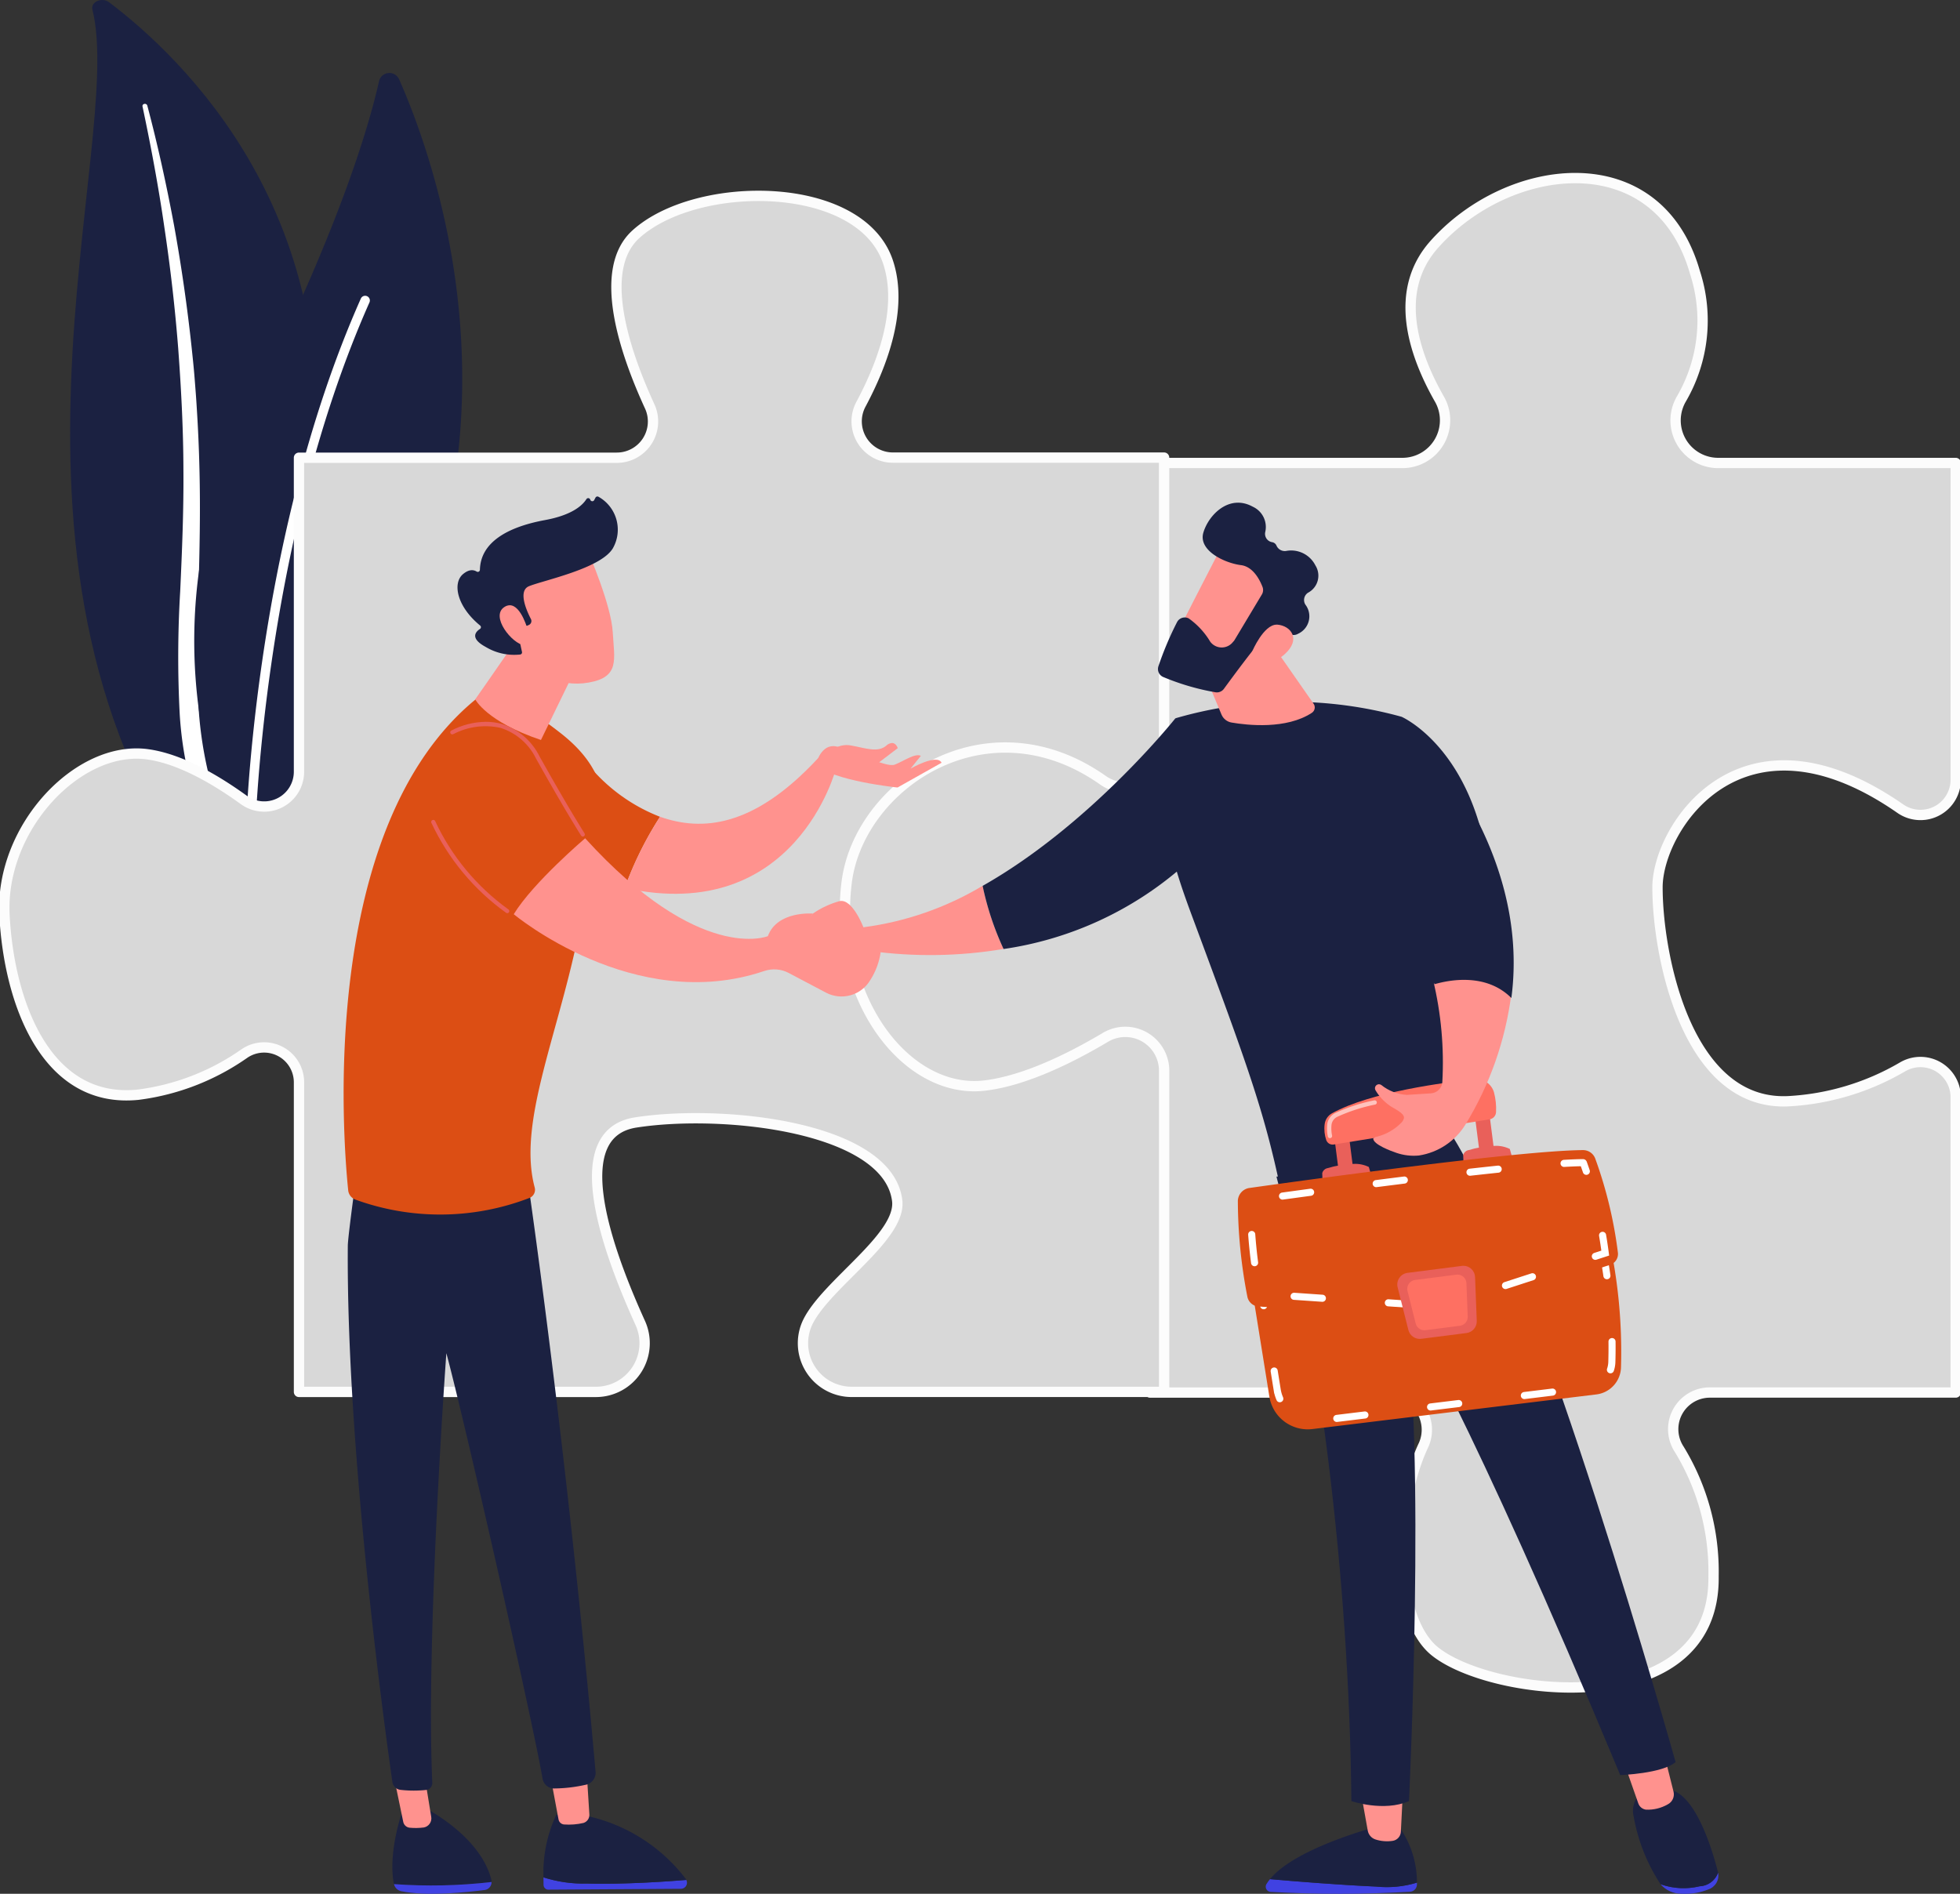 <svg id="Groupe_653" data-name="Groupe 653" xmlns="http://www.w3.org/2000/svg" xmlns:xlink="http://www.w3.org/1999/xlink" width="189.988" height="183.583" viewBox="0 0 189.988 183.583">
  <rect x="0" y="0" width="189.988" height="183.583" fill="#333333" stroke="none"/>
  <defs>
    <clipPath id="clip-path">
      <rect id="Rectangle_286" data-name="Rectangle 286" width="189.988" height="183.583" fill="none"/>
    </clipPath>
    <clipPath id="clip-path-3">
      <rect id="Rectangle_242" data-name="Rectangle 242" width="24.204" height="90.242" fill="none"/>
    </clipPath>
    <clipPath id="clip-path-4">
      <rect id="Rectangle_243" data-name="Rectangle 243" width="12.063" height="53.53" fill="none"/>
    </clipPath>
    <clipPath id="clip-path-5">
      <path id="Tracé_404" data-name="Tracé 404" d="M99.2,107.228s-1.061-2.792-2.3-2.537a8.491,8.491,0,0,0-2.594,1.208l-1.99,2.692s5.588,2.2,7.554.94a43.018,43.018,0,0,0,12.916-.2,28.267,28.267,0,0,1-2.031-6.121A30.059,30.059,0,0,1,99.2,107.228" transform="translate(-92.318 -103.214)" fill="none"/>
    </clipPath>
    <linearGradient id="linear-gradient" x1="-3.752" y1="12.89" x2="-3.712" y2="12.89" gradientUnits="objectBoundingBox">
      <stop offset="0" stop-color="#febbba"/>
      <stop offset="1" stop-color="#ff928e"/>
    </linearGradient>
    <clipPath id="clip-path-7">
      <path id="Tracé_407" data-name="Tracé 407" d="M139.063,75.117l2.7,6.48a1.294,1.294,0,0,0,.976.776c1.554.266,5.315.682,7.784-.942a.627.627,0,0,0,.168-.882L145.706,73.4Z" transform="translate(-139.063 -73.396)" fill="none"/>
    </clipPath>
    <linearGradient id="linear-gradient-2" x1="-8.02" y1="9.621" x2="-7.962" y2="9.621" xlink:href="#linear-gradient"/>
    <clipPath id="clip-path-8">
      <path id="Tracé_408" data-name="Tracé 408" d="M141.45,63.481c-.113.106-4.78,9.271-4.78,9.271l5.289,2.553,5.714-8.03s-3.217-4.147-5.318-4.147a1.273,1.273,0,0,0-.905.352" transform="translate(-136.67 -63.129)" fill="none"/>
    </clipPath>
    <linearGradient id="linear-gradient-3" x1="-7.164" y1="8.861" x2="-7.111" y2="8.861" xlink:href="#linear-gradient"/>
    <clipPath id="clip-path-10">
      <path id="Tracé_410" data-name="Tracé 410" d="M145.9,75.335s1.142,2.106,3.144.3c1.61-1.454.588-2.749-.711-2.857-.026,0-.052,0-.077,0-1.265,0-2.355,2.564-2.355,2.564" transform="translate(-145.895 -72.771)" fill="none"/>
    </clipPath>
    <linearGradient id="linear-gradient-4" x1="-19.532" y1="19.896" x2="-19.397" y2="19.896" xlink:href="#linear-gradient"/>
    <clipPath id="clip-path-11">
      <path id="Tracé_411" data-name="Tracé 411" d="M147.528,219.422a.507.507,0,0,0,.413.76,121.048,121.048,0,0,0,13.5-.014.711.711,0,0,0,.676-.671c0-.067,0-.141.007-.217a9.946,9.946,0,0,1-3.94.385c-3.437-.151-7.8-.5-10.309-.721a4.147,4.147,0,0,0-.344.478" transform="translate(-147.457 -218.944)" fill="none"/>
    </clipPath>
    <linearGradient id="linear-gradient-5" x1="-8.289" y1="0.891" x2="-8.233" y2="0.891" gradientUnits="objectBoundingBox">
      <stop offset="0" stop-color="#4f52ff"/>
      <stop offset="1" stop-color="#4042e2"/>
    </linearGradient>
    <clipPath id="clip-path-13">
      <path id="Tracé_413" data-name="Tracé 413" d="M158.489,208.5l.716,3.991a1.107,1.107,0,0,0,.745.851,3.622,3.622,0,0,0,1.663.137.934.934,0,0,0,.8-.879l.207-4.1Z" transform="translate(-158.489 -208.504)" fill="none"/>
    </clipPath>
    <linearGradient id="linear-gradient-6" x1="-31.928" y1="2" x2="-31.726" y2="2" xlink:href="#linear-gradient"/>
    <clipPath id="clip-path-14">
      <path id="Tracé_414" data-name="Tracé 414" d="M197.249,219.507a6.654,6.654,0,0,1-3.789-.2l.007.008a2.626,2.626,0,0,0,1.98.914c.091,0,.185.006.282.007h.1a5.921,5.921,0,0,0,2.256-.421,1.414,1.414,0,0,0,.954-1.613l0-.017a1.987,1.987,0,0,1-1.789,1.323" transform="translate(-193.46 -218.184)" fill="none"/>
    </clipPath>
    <linearGradient id="linear-gradient-7" x1="-28.03" y1="1" x2="-27.885" y2="1" xlink:href="#linear-gradient-5"/>
    <clipPath id="clip-path-16">
      <path id="Tracé_416" data-name="Tracé 416" d="M189.079,204.828l1.488,4.242a.915.915,0,0,0,.746.61,3.886,3.886,0,0,0,2.1-.508,1.093,1.093,0,0,0,.569-1.24l-1.013-4.033Z" transform="translate(-189.079 -203.899)" fill="none"/>
    </clipPath>
    <linearGradient id="linear-gradient-8" x1="-31.289" y1="2.373" x2="-31.123" y2="2.373" xlink:href="#linear-gradient"/>
    <clipPath id="clip-path-18">
      <path id="Tracé_420" data-name="Tracé 420" d="M154.51,136.025a.686.686,0,0,0-.465.463l.031.9,4.772-.473-.285-1.009a3.006,3.006,0,0,0-1.456-.3,9.969,9.969,0,0,0-2.6.428" transform="translate(-154.045 -135.597)" fill="none"/>
    </clipPath>
    <linearGradient id="linear-gradient-9" x1="-25.437" y1="27.707" x2="-25.271" y2="27.707" gradientUnits="objectBoundingBox">
      <stop offset="0" stop-color="#e1473d"/>
      <stop offset="1" stop-color="#e9605a"/>
    </linearGradient>
    <clipPath id="clip-path-19">
      <path id="Tracé_421" data-name="Tracé 421" d="M155.456,132.472l.355,2.772a.54.54,0,0,0,.474.467,1.242,1.242,0,0,0,.593-.075.542.542,0,0,0,.343-.573l-.354-2.771Z" transform="translate(-155.456 -132.292)" fill="none"/>
    </clipPath>
    <linearGradient id="linear-gradient-10" x1="-52.82" y1="19.749" x2="-52.479" y2="19.749" xlink:href="#linear-gradient-9"/>
    <clipPath id="clip-path-20">
      <path id="Tracé_422" data-name="Tracé 422" d="M170.932,133.924a.689.689,0,0,0-.465.464l.031.9,4.772-.474-.285-1.008a3,3,0,0,0-1.455-.3,10.01,10.01,0,0,0-2.6.428" transform="translate(-170.467 -133.496)" fill="none"/>
    </clipPath>
    <linearGradient id="linear-gradient-11" x1="-28.151" y1="28.388" x2="-27.986" y2="28.388" xlink:href="#linear-gradient-9"/>
    <clipPath id="clip-path-21">
      <path id="Tracé_423" data-name="Tracé 423" d="M171.834,130.02l.392,3.063a.54.54,0,0,0,.475.466,1.228,1.228,0,0,0,.592-.075.543.543,0,0,0,.344-.573l-.392-3.063Z" transform="translate(-171.834 -129.839)" fill="none"/>
    </clipPath>
    <linearGradient id="linear-gradient-12" x1="-56.231" y1="18.816" x2="-55.903" y2="18.816" xlink:href="#linear-gradient-9"/>
    <clipPath id="clip-path-22">
      <path id="Tracé_424" data-name="Tracé 424" d="M168.849,125.742c-2.838.3-10.042,1.219-13.813,3.3a1.4,1.4,0,0,0-.714,1.069,3.391,3.391,0,0,0,.16,1.545.66.66,0,0,0,.724.414l15.107-2.443a.737.737,0,0,0,.622-.69,6.245,6.245,0,0,0-.2-1.929,1.77,1.77,0,0,0-1.887-1.264" transform="translate(-154.296 -125.732)" fill="none"/>
    </clipPath>
    <linearGradient id="linear-gradient-13" x1="-20.459" y1="5.028" x2="-20.331" y2="5.028" gradientUnits="objectBoundingBox">
      <stop offset="0" stop-color="#ff928e"/>
      <stop offset="1" stop-color="#fe7062"/>
    </linearGradient>
    <clipPath id="clip-path-24">
      <rect id="Rectangle_263" data-name="Rectangle 263" width="4.825" height="3.667" fill="none"/>
    </clipPath>
    <clipPath id="clip-path-25">
      <path id="Tracé_428" data-name="Tracé 428" d="M169.041,147.492l-5.256.673a1.137,1.137,0,0,0-.963,1.4l1.043,4.145a1.141,1.141,0,0,0,1.251.85l4.376-.56a1.14,1.14,0,0,0,1-1.172l-.164-4.257a1.138,1.138,0,0,0-1.137-1.092,1.274,1.274,0,0,0-.148.009" transform="translate(-162.788 -147.483)" fill="none"/>
    </clipPath>
    <linearGradient id="linear-gradient-14" x1="-15.597" y1="6.737" x2="-15.501" y2="6.737" xlink:href="#linear-gradient-9"/>
    <clipPath id="clip-path-26">
      <path id="Tracé_429" data-name="Tracé 429" d="M168.707,148.514l-4,.512a.867.867,0,0,0-.733,1.069l.795,3.155a.867.867,0,0,0,.953.646l3.33-.426a.868.868,0,0,0,.759-.892l-.125-3.241a.866.866,0,0,0-.866-.831.844.844,0,0,0-.111.007" transform="translate(-163.947 -148.507)" fill="none"/>
    </clipPath>
    <linearGradient id="linear-gradient-15" x1="-20.533" y1="9.801" x2="-20.407" y2="9.801" xlink:href="#linear-gradient-13"/>
    <clipPath id="clip-path-27">
      <path id="Tracé_430" data-name="Tracé 430" d="M165.784,114.068a34.145,34.145,0,0,1,.9,9.955,1.183,1.183,0,0,1-1.094,1.06c-.652.046-1.54.106-2.333.151a4.36,4.36,0,0,1-2.488-.961.389.389,0,0,0-.573.492,4.761,4.761,0,0,0,1.418,1.529c.33.25,1.427.7,1.35,1.189a.88.88,0,0,1-.22.412,4.976,4.976,0,0,1-2.44,1.4.663.663,0,0,0-.315.16c-.023.589,1.786,1.242,2.254,1.4a5.182,5.182,0,0,0,2.176.254,6.441,6.441,0,0,0,4.484-2.964,31.951,31.951,0,0,0,4.472-12.683,6.573,6.573,0,0,0-4.772-1.791,10.455,10.455,0,0,0-2.821.4" transform="translate(-159.992 -113.669)" fill="none"/>
    </clipPath>
    <linearGradient id="linear-gradient-16" x1="-5.934" y1="4.517" x2="-5.896" y2="4.517" xlink:href="#linear-gradient"/>
    <clipPath id="clip-path-29">
      <path id="Tracé_434" data-name="Tracé 434" d="M45.9,219.483a.922.922,0,0,0,.676.683c2.5.526,6.474.1,8.142-.116a.774.774,0,0,0,.643-.773,50.545,50.545,0,0,1-9.462.206" transform="translate(-45.901 -219.277)" fill="none"/>
    </clipPath>
    <linearGradient id="linear-gradient-17" x1="-4.662" y1="0.563" x2="-4.562" y2="0.563" xlink:href="#linear-gradient-5"/>
    <clipPath id="clip-path-30">
      <path id="Tracé_435" data-name="Tracé 435" d="M45.892,207.025l.9,4.345a.712.712,0,0,0,.607.584,6.062,6.062,0,0,0,1.4-.022.893.893,0,0,0,.706-1.049l-.627-3.857Z" transform="translate(-45.892 -207.025)" fill="none"/>
    </clipPath>
    <linearGradient id="linear-gradient-18" x1="-6.954" y1="2.587" x2="-6.799" y2="2.587" xlink:href="#linear-gradient"/>
    <clipPath id="clip-path-31">
      <path id="Tracé_436" data-name="Tracé 436" d="M63.324,219.456a.465.465,0,0,0,.443.472l12.921-.083a.59.59,0,0,0,.474-.859c-1.694.14-6.009.453-9.646.351a12.694,12.694,0,0,1-4.2-.6c0,.235,0,.473.007.72" transform="translate(-63.316 -218.736)" fill="none"/>
    </clipPath>
    <linearGradient id="linear-gradient-19" x1="-4.572" y1="0.604" x2="-4.501" y2="0.604" xlink:href="#linear-gradient-5"/>
    <clipPath id="clip-path-33">
      <path id="Tracé_438" data-name="Tracé 438" d="M64.058,206.383c.044.2.617,3.294.839,4.493a.6.6,0,0,0,.539.508,6.32,6.32,0,0,0,1.887-.148.815.815,0,0,0,.564-.855l-.308-4.89Z" transform="translate(-64.058 -205.491)" fill="none"/>
    </clipPath>
    <linearGradient id="linear-gradient-20" x1="-8.536" y1="2.824" x2="-8.4" y2="2.824" xlink:href="#linear-gradient"/>
    <clipPath id="clip-path-35">
      <path id="Tracé_441" data-name="Tracé 441" d="M55.362,79.631s1.1,2.175,6.375,3.94l4.55-9.356-4.769-3.753c0,.431-6.156,9.169-6.156,9.169" transform="translate(-55.362 -70.462)" fill="none"/>
    </clipPath>
    <linearGradient id="linear-gradient-21" x1="-2.702" y1="7.527" x2="-2.65" y2="7.527" xlink:href="#linear-gradient"/>
    <clipPath id="clip-path-36">
      <path id="Tracé_442" data-name="Tracé 442" d="M58.1,67.667c-.489,1.658,1.693,5.709,1.693,5.709a6.485,6.485,0,0,0,7.014,3.618c3.051-.532,2.483-2.244,2.336-4.883s-2.336-7.667-2.336-7.667-8.218,1.564-8.707,3.223" transform="translate(-58.031 -64.444)" fill="none"/>
    </clipPath>
    <linearGradient id="linear-gradient-22" x1="-2.588" y1="7.474" x2="-2.54" y2="7.474" xlink:href="#linear-gradient"/>
    <clipPath id="clip-path-38">
      <path id="Tracé_444" data-name="Tracé 444" d="M58.688,70.678c-1.44.9.748,3.6,1.905,3.719l.37-1.408s-.642-2.47-1.772-2.47a.945.945,0,0,0-.5.159" transform="translate(-58.213 -70.519)" fill="none"/>
    </clipPath>
    <linearGradient id="linear-gradient-23" x1="-8.889" y1="23.723" x2="-8.731" y2="23.723" xlink:href="#linear-gradient"/>
    <clipPath id="clip-path-40">
      <path id="Tracé_446" data-name="Tracé 446" d="M76.2,94.023a34.445,34.445,0,0,0-3.419,6.9c16.578,3.655,20.482-11.584,20.482-11.584l-1.756-.978c-6.208,6.7-11.233,7.1-15.307,5.657" transform="translate(-72.785 -88.366)" fill="none"/>
    </clipPath>
    <linearGradient id="linear-gradient-24" x1="-2.27" y1="4.813" x2="-2.237" y2="4.813" xlink:href="#linear-gradient"/>
    <clipPath id="clip-path-41">
      <path id="Tracé_447" data-name="Tracé 447" d="M102.17,86.826c-.825.7-2,.24-3.326,0a2.275,2.275,0,0,0-2.038.526l4.009,1.591,2.47-1.877s-.155-.5-.557-.5a.889.889,0,0,0-.557.26" transform="translate(-96.805 -86.566)" fill="none"/>
    </clipPath>
    <linearGradient id="linear-gradient-25" x1="-13.017" y1="17.956" x2="-12.883" y2="17.956" xlink:href="#linear-gradient"/>
    <clipPath id="clip-path-42">
      <path id="Tracé_448" data-name="Tracé 448" d="M95.03,88.726c1.686,1.592,7.934,2.218,7.934,2.218l4.27-2.4c-.442-.91-3.008.57-3.008.57l1-1.241c-.567-.284-1.672.52-2.536.855S98.473,87.239,97,86.958a1.435,1.435,0,0,0-.273-.027c-1.265,0-1.694,1.795-1.694,1.795" transform="translate(-95.03 -86.931)" fill="none"/>
    </clipPath>
    <linearGradient id="linear-gradient-26" x1="-6.199" y1="12.603" x2="-6.133" y2="12.603" xlink:href="#linear-gradient"/>
    <clipPath id="clip-path-43">
      <path id="Tracé_449" data-name="Tracé 449" d="M59.854,105.03s11.671,9.774,24.273,5.51a3,3,0,0,1,2.366.179l3.623,1.913a3.234,3.234,0,0,0,4.287-1.2,6.8,6.8,0,0,0,1.018-2.725l-7.09-2.87.523-.869s-3.461-.293-4.367,2.188c0,0-6.594,2.741-17.712-9.487,0,0-5.045,4.29-6.922,7.362" transform="translate(-59.854 -97.668)" fill="none"/>
    </clipPath>
    <linearGradient id="linear-gradient-27" x1="-2.414" y1="2.964" x2="-2.378" y2="2.964" xlink:href="#linear-gradient"/>
    <clipPath id="clip-path-44">
      <path id="Tracé_450" data-name="Tracé 450" d="M50.354,95.541a.2.2,0,0,0-.106.261,22.471,22.471,0,0,0,7.249,8.733.2.2,0,0,0,.111.035.2.2,0,0,0,.112-.365,22.021,22.021,0,0,1-7.1-8.559.2.2,0,0,0-.183-.121.19.19,0,0,0-.079.017" transform="translate(-50.232 -95.524)" fill="none"/>
    </clipPath>
    <linearGradient id="linear-gradient-28" x1="-3.381" y1="9.286" x2="-3.31" y2="9.286" xlink:href="#linear-gradient-9"/>
    <clipPath id="clip-path-45">
      <path id="Tracé_451" data-name="Tracé 451" d="M52.552,84.947a.2.2,0,1,0,.2.347,6.71,6.71,0,0,1,4.575-.607,5.76,5.76,0,0,1,3.435,2.963c2.86,5.12,4.361,7.457,4.376,7.481a.2.2,0,0,0,.168.092.2.2,0,0,0,.108-.032.2.2,0,0,0,.06-.276c-.015-.023-1.511-2.351-4.363-7.459A6.144,6.144,0,0,0,57.427,84.3a5.7,5.7,0,0,0-1.532-.2,7.381,7.381,0,0,0-3.344.851" transform="translate(-52.45 -84.096)" fill="none"/>
    </clipPath>
    <linearGradient id="linear-gradient-29" x1="-2.535" y1="6.825" x2="-2.485" y2="6.825" xlink:href="#linear-gradient-9"/>
  </defs>
  <g id="Groupe_652" data-name="Groupe 652" clip-path="url(#clip-path)">
    <g id="Groupe_568" data-name="Groupe 568">
      <g id="Groupe_567" data-name="Groupe 567" clip-path="url(#clip-path)">
        <path id="Tracé_396" data-name="Tracé 396" d="M10.327.925C10.141.188,11.257-.3,11.94.213,18.877,5.442,35.545,21.1,31.391,48.467c-5.213,34.335,3.7,46.862,14.789,54.5,0,0-15.232-3.593-24.815-16.306C-2.163,55.453,13.64,14.034,10.327.925" transform="translate(-1.372 0)" fill="#1b2141"/>
        <g id="Groupe_563" data-name="Groupe 563" transform="translate(13.808 10.072)" style="mix-blend-mode: soft-light;isolation: isolate">
          <g id="Groupe_562" data-name="Groupe 562">
            <g id="Groupe_561" data-name="Groupe 561" clip-path="url(#clip-path-3)">
              <path id="Tracé_397" data-name="Tracé 397" d="M16.6,12.346c.819,3.878,1.548,7.769,2.112,11.676q.881,5.857,1.346,11.746c.29,3.925.5,7.854.508,11.785.032,3.93-.131,7.858-.312,11.8a106.842,106.842,0,0,0-.047,11.909A35.3,35.3,0,0,0,23,83.05c.416.94.854,1.878,1.352,2.784.478.914,1,1.81,1.548,2.7a42.523,42.523,0,0,0,3.712,5.105,46.828,46.828,0,0,0,9.773,8.553.978.978,0,0,0,1.237-.141.693.693,0,0,0-.142-1.054l0,0c-.874-.614-1.739-1.236-2.568-1.889-.421-.321-.825-.657-1.236-.987s-.807-.672-1.191-1.025A42.468,42.468,0,0,1,24.815,82.463a34.345,34.345,0,0,1-1.85-5.555,37.9,37.9,0,0,1-.893-5.753A105.615,105.615,0,0,1,22.021,59.4c.116-3.943.2-7.907.1-11.866q-.069-2.97-.26-5.936c-.057-.988-.137-1.975-.215-2.963s-.184-1.973-.288-2.959q-.636-5.911-1.695-11.775c-.728-3.9-1.577-7.789-2.6-11.641a.24.24,0,0,0-.284-.154.208.208,0,0,0-.18.236" transform="translate(-16.595 -12.105)" fill="#fff"/>
            </g>
          </g>
        </g>
        <path id="Tracé_398" data-name="Tracé 398" d="M29.584,84.246a1.647,1.647,0,0,1-2.7-.459,50.227,50.227,0,0,1,1.263-43.116c8.4-16.833,11.362-26.759,12.392-31.359a1.033,1.033,0,0,1,1.954-.19c4.438,10.06,16.158,44.28-12.913,75.123" transform="translate(-3.802 -1.429)" fill="#1b2141"/>
        <g id="Groupe_566" data-name="Groupe 566" transform="translate(23.787 28.674)" style="mix-blend-mode: soft-light;isolation: isolate">
          <g id="Groupe_565" data-name="Groupe 565">
            <g id="Groupe_564" data-name="Groupe 564" clip-path="url(#clip-path-4)">
              <path id="Tracé_399" data-name="Tracé 399" d="M29.127,87.985a.441.441,0,0,1-.088.007.456.456,0,0,1-.449-.463c0-.285.561-28.862,11.189-52.795a.456.456,0,1,1,.835.37C30.063,58.863,29.508,87.259,29.5,87.543a.457.457,0,0,1-.375.443" transform="translate(-28.589 -34.463)" fill="#fff"/>
            </g>
          </g>
        </g>
        <path id="Tracé_400" data-name="Tracé 400" d="M155.374,42.163c-2.544-4.469-4.5-10.479-.5-14.978,7.222-8.125,21.666-9.93,25.277,2.708a15.093,15.093,0,0,1-1.312,12.261,4.127,4.127,0,0,0,3.569,6.213h23.02V79.081a3.419,3.419,0,0,1-5.394,2.78c-15.444-10.719-23.5,1.924-23.514,7.615-.019,6.32,2.727,21.215,12.657,20.764a24.479,24.479,0,0,0,11.094-3.328,3.419,3.419,0,0,1,5.156,2.936v28.629H181.6a3.553,3.553,0,0,0-2.977,5.5,22.74,22.74,0,0,1,3.329,12.308c.206,14.323-21.666,11.736-27.083,7.222-3.869-3.224-4.029-13.562-1.016-19.956a3.609,3.609,0,0,0-3.329-5.071h-23.19V107.149a2.936,2.936,0,0,0-4.444-2.522c-3.991,2.372-10.156,5.345-16.32,5.613-10.382.452-11.736-11.285-12.187-20.312-.4-7.973,14.8-20.88,26.8-13.012,1.966,1.29,6,3.176,6,.825V48.367H151.8a4.136,4.136,0,0,0,3.577-6.2" transform="translate(-15.854 -3.486)" fill="#d8d8d8"/>
        <path id="Tracé_401" data-name="Tracé 401" d="M155.374,42.163c-2.544-4.469-4.5-10.479-.5-14.978,7.222-8.125,21.666-9.93,25.277,2.708a15.093,15.093,0,0,1-1.312,12.261,4.127,4.127,0,0,0,3.569,6.213h23.02V79.081a3.419,3.419,0,0,1-5.394,2.78c-15.444-10.719-23.5,1.924-23.514,7.615-.019,6.32,2.727,21.215,12.657,20.764a24.479,24.479,0,0,0,11.094-3.328,3.419,3.419,0,0,1,5.156,2.936v28.629H181.6a3.553,3.553,0,0,0-2.977,5.5,22.74,22.74,0,0,1,3.329,12.308c.206,14.323-21.666,11.736-27.083,7.222-3.869-3.224-4.029-13.562-1.016-19.956a3.609,3.609,0,0,0-3.329-5.071h-23.19V107.149a2.936,2.936,0,0,0-4.444-2.522c-3.991,2.372-10.156,5.345-16.32,5.613-10.382.452-11.736-11.285-12.187-20.312-.4-7.973,14.8-20.88,26.8-13.012,1.966,1.29,6,3.176,6,.825V48.367H151.8A4.136,4.136,0,0,0,155.374,42.163Z" transform="translate(-15.854 -3.486)" fill="none" stroke="#fcfcfc" stroke-linejoin="round" stroke-width="1"/>
        <path id="Tracé_402" data-name="Tracé 402" d="M23.766,105.969a22.975,22.975,0,0,1-10.311,3.988C4.534,110.85.965,101.036.519,92.561s7.136-16.5,13.827-15.611c3.151.42,6.6,2.424,9.366,4.425a3.372,3.372,0,0,0,5.353-2.731V48.205H59.86a3.512,3.512,0,0,0,3.2-4.982c-2.417-5.251-5.13-13.231-1.345-16.675C67.593,21.2,83.483,21.2,86.159,29.224c1.5,4.5-.537,9.9-2.619,13.794a3.513,3.513,0,0,0,3.1,5.175h26.283v28.19a3.753,3.753,0,0,1-5.854,3.136C95.7,71.45,83.282,79.961,82.145,89.44c-1.338,11.151,5.8,20.517,13.381,19.626,3.851-.453,8.275-2.631,11.7-4.666a3.763,3.763,0,0,1,5.7,3.226v31.136H82.649a4.718,4.718,0,0,1-4.279-6.734c1.789-3.72,9.121-8.287,8.681-11.811-.892-7.136-16.783-8.9-25.341-7.573-6.532,1.014-3.285,11.233.428,19.421a4.726,4.726,0,0,1-4.29,6.7H29.066v-30.02a3.381,3.381,0,0,0-5.3-2.772" transform="translate(-0.084 -3.833)" fill="#d8d8d8"/>
        <path id="Tracé_403" data-name="Tracé 403" d="M23.766,105.969a22.975,22.975,0,0,1-10.311,3.988C4.534,110.85.965,101.036.519,92.561s7.136-16.5,13.827-15.611c3.151.42,6.6,2.424,9.366,4.425a3.372,3.372,0,0,0,5.353-2.731V48.205H59.86a3.512,3.512,0,0,0,3.2-4.982c-2.417-5.251-5.13-13.231-1.345-16.675C67.593,21.2,83.483,21.2,86.159,29.224c1.5,4.5-.537,9.9-2.619,13.794a3.513,3.513,0,0,0,3.1,5.175h26.283v28.19a3.753,3.753,0,0,1-5.854,3.136C95.7,71.45,83.282,79.961,82.145,89.44c-1.338,11.151,5.8,20.517,13.381,19.626,3.851-.453,8.275-2.631,11.7-4.666a3.763,3.763,0,0,1,5.7,3.226v31.136H82.649a4.718,4.718,0,0,1-4.279-6.734c1.789-3.72,9.121-8.287,8.681-11.811-.892-7.136-16.783-8.9-25.341-7.573-6.532,1.014-3.285,11.233.428,19.421a4.726,4.726,0,0,1-4.29,6.7H29.066v-30.02A3.381,3.381,0,0,0,23.766,105.969Z" transform="translate(-0.084 -3.833)" fill="none" stroke="#fcfcfc" stroke-linejoin="round" stroke-width="1"/>
      </g>
    </g>
    <g id="Groupe_570" data-name="Groupe 570" transform="translate(76.81 85.875)">
      <g id="Groupe_569" data-name="Groupe 569" clip-path="url(#clip-path-5)">
        <rect id="Rectangle_245" data-name="Rectangle 245" width="20.47" height="7.579" transform="translate(0 0)" fill="url(#linear-gradient)"/>
      </g>
    </g>
    <g id="Groupe_572" data-name="Groupe 572">
      <g id="Groupe_571" data-name="Groupe 571" clip-path="url(#clip-path)">
        <path id="Tracé_405" data-name="Tracé 405" d="M133.163,83.692S124.99,93.986,114.48,99.935a28.222,28.222,0,0,0,2.031,6.121,33.741,33.741,0,0,0,17.111-7.774Z" transform="translate(-19.231 -14.059)" fill="#1b2141"/>
        <path id="Tracé_406" data-name="Tracé 406" d="M146.922,128.991c-1.6-7.592-3.2-11.987-8.549-26.377-1.684-4.528-3.213-9.11-2.474-13.885l.83-5.362a40.155,40.155,0,0,1,21.928-.148s15.728,6.832,5.045,40.578c-4.816,5.387-10.451,6.923-16.781,5.194" transform="translate(-22.797 -13.734)" fill="#1b2141"/>
      </g>
    </g>
    <g id="Groupe_574" data-name="Groupe 574" transform="translate(115.702 61.066)">
      <g id="Groupe_573" data-name="Groupe 573" clip-path="url(#clip-path-7)">
        <rect id="Rectangle_247" data-name="Rectangle 247" width="14.274" height="12.904" transform="matrix(0.949, -0.316, 0.316, 0.949, -2.898, 0.966)" fill="url(#linear-gradient-2)"/>
      </g>
    </g>
    <g id="Groupe_576" data-name="Groupe 576" transform="translate(113.711 52.524)">
      <g id="Groupe_575" data-name="Groupe 575" clip-path="url(#clip-path-8)">
        <rect id="Rectangle_248" data-name="Rectangle 248" width="15.554" height="14.946" transform="translate(-4.452 10.241) rotate(-66.501)" fill="url(#linear-gradient-3)"/>
      </g>
    </g>
    <g id="Groupe_578" data-name="Groupe 578">
      <g id="Groupe_577" data-name="Groupe 577" clip-path="url(#clip-path)">
        <path id="Tracé_409" data-name="Tracé 409" d="M144.973,67.475l-2.638,4.4a.8.8,0,0,1-.145.181,1.384,1.384,0,0,1-2.219-.015,7.442,7.442,0,0,0-2.084-2.254.844.844,0,0,0-1.138.375,31.56,31.56,0,0,0-1.805,4.282.84.84,0,0,0,.489,1.03,23.388,23.388,0,0,0,5.066,1.478.845.845,0,0,0,.8-.339c.808-1.107,3.086-4.2,3.863-4.975.722-.72,2.055-.448,2.656-.276a.847.847,0,0,0,.674-.088,1.859,1.859,0,0,0,.7-2.829.844.844,0,0,1,.26-1.147,1.866,1.866,0,0,0,.716-2.648,2.632,2.632,0,0,0-2.85-1.4.876.876,0,0,1-.919-.511.556.556,0,0,0-.435-.343.819.819,0,0,1-.663-.962,2.16,2.16,0,0,0-1.206-2.476c-2.282-1.255-4.282.79-4.789,2.516s2.043,2.945,3.648,3.149c1.179.149,1.825,1.436,2.085,2.108a.844.844,0,0,1-.063.741" transform="translate(-22.662 -9.839)" fill="#1b2141"/>
      </g>
    </g>
    <g id="Groupe_580" data-name="Groupe 580" transform="translate(121.387 60.546)">
      <g id="Groupe_579" data-name="Groupe 579" clip-path="url(#clip-path-10)">
        <rect id="Rectangle_250" data-name="Rectangle 250" width="6.178" height="6.222" transform="translate(-1.708 3.928) rotate(-66.501)" fill="url(#linear-gradient-4)"/>
      </g>
    </g>
    <g id="Groupe_582" data-name="Groupe 582" transform="translate(122.686 182.164)">
      <g id="Groupe_581" data-name="Groupe 581" clip-path="url(#clip-path-11)">
        <rect id="Rectangle_251" data-name="Rectangle 251" width="14.787" height="1.587" transform="translate(-0.123)" fill="url(#linear-gradient-5)"/>
      </g>
    </g>
    <g id="Groupe_584" data-name="Groupe 584">
      <g id="Groupe_583" data-name="Groupe 583" clip-path="url(#clip-path)">
        <path id="Tracé_412" data-name="Tracé 412" d="M158.263,218.641c-3.437-.151-7.8-.5-10.309-.721,2.47-3.029,10.309-5.072,10.309-5.072h2.214a9.286,9.286,0,0,1,1.726,5.408,9.941,9.941,0,0,1-3.94.385" transform="translate(-24.854 -35.756)" fill="#1b2141"/>
      </g>
    </g>
    <g id="Groupe_586" data-name="Groupe 586" transform="translate(131.865 173.478)">
      <g id="Groupe_585" data-name="Groupe 585" clip-path="url(#clip-path-13)">
        <rect id="Rectangle_253" data-name="Rectangle 253" width="4.13" height="5.052" fill="url(#linear-gradient-6)"/>
      </g>
    </g>
    <g id="Groupe_588" data-name="Groupe 588" transform="translate(160.961 181.532)">
      <g id="Groupe_587" data-name="Groupe 587" clip-path="url(#clip-path-14)">
        <rect id="Rectangle_254" data-name="Rectangle 254" width="5.743" height="2.051" fill="url(#linear-gradient-7)"/>
      </g>
    </g>
    <g id="Groupe_590" data-name="Groupe 590">
      <g id="Groupe_589" data-name="Groupe 589" clip-path="url(#clip-path)">
        <path id="Tracé_415" data-name="Tracé 415" d="M191.575,208.472H193.4c2.781-.057,4.528,5.809,5.1,8.081a1.99,1.99,0,0,1-1.789,1.323,6.652,6.652,0,0,1-3.789-.2,17.442,17.442,0,0,1-2.606-6.563,2.3,2.3,0,0,1,1.259-2.64" transform="translate(-31.96 -35.021)" fill="#1b2141"/>
      </g>
    </g>
    <g id="Groupe_592" data-name="Groupe 592" transform="translate(157.316 169.647)">
      <g id="Groupe_591" data-name="Groupe 591" clip-path="url(#clip-path-16)">
        <rect id="Rectangle_256" data-name="Rectangle 256" width="5.028" height="5.869" fill="url(#linear-gradient-8)"/>
      </g>
    </g>
    <g id="Groupe_594" data-name="Groupe 594">
      <g id="Groupe_593" data-name="Groupe 593" clip-path="url(#clip-path)">
        <path id="Tracé_417" data-name="Tracé 417" d="M187.4,193.079c-1.261,1.119-5.364,1.266-5.364,1.266-14.778-35.47-20.94-45.234-20.94-45.234,2.134,13.388.46,47.753.46,47.753-2.439,1.076-5.583,0-5.583,0-.2-21.918-3.284-45.469-7.263-60.539,9.988-.225,15.416-2.4,17.151-3.773,8.326,13.423,21.539,60.527,21.539,60.527" transform="translate(-24.981 -22.267)" fill="#1b2141"/>
        <path id="Tracé_418" data-name="Tracé 418" d="M145.681,148.105l1.838,11.432a3.765,3.765,0,0,0,4.18,3.13l27.509-3.355a2.716,2.716,0,0,0,2.393-2.637,50.81,50.81,0,0,0-1.3-13Z" transform="translate(-24.473 -24.136)" fill="#dc4e14"/>
        <path id="Tracé_419" data-name="Tracé 419" d="M146.7,148.019l1.748,10.879a3.584,3.584,0,0,0,3.979,2.979l26.18-3.194a2.586,2.586,0,0,0,2.277-2.509,48.421,48.421,0,0,0-1.234-12.372Z" transform="translate(-24.643 -24.157)" fill="none" stroke="#fff" stroke-linecap="round" stroke-miterlimit="10" stroke-width="0.687" stroke-dasharray="2.748 6.411"/>
      </g>
    </g>
    <g id="Groupe_596" data-name="Groupe 596" transform="translate(128.167 112.818)">
      <g id="Groupe_595" data-name="Groupe 595" clip-path="url(#clip-path-18)">
        <rect id="Rectangle_258" data-name="Rectangle 258" width="5.034" height="2.567" transform="matrix(0.986, -0.168, 0.168, 0.986, -0.296, 0.05)" fill="url(#linear-gradient-9)"/>
      </g>
    </g>
    <g id="Groupe_598" data-name="Groupe 598" transform="translate(129.341 110.069)">
      <g id="Groupe_597" data-name="Groupe 597" clip-path="url(#clip-path-19)">
        <rect id="Rectangle_259" data-name="Rectangle 259" width="2.443" height="3.73" transform="translate(-0.668 0.135) rotate(-11.411)" fill="url(#linear-gradient-10)"/>
      </g>
    </g>
    <g id="Groupe_600" data-name="Groupe 600" transform="translate(141.831 111.07)">
      <g id="Groupe_599" data-name="Groupe 599" clip-path="url(#clip-path-20)">
        <rect id="Rectangle_260" data-name="Rectangle 260" width="5.034" height="2.567" transform="matrix(0.986, -0.168, 0.168, 0.986, -0.296, 0.05)" fill="url(#linear-gradient-11)"/>
      </g>
    </g>
    <g id="Groupe_602" data-name="Groupe 602" transform="translate(142.968 108.028)">
      <g id="Groupe_601" data-name="Groupe 601" clip-path="url(#clip-path-21)">
        <rect id="Rectangle_261" data-name="Rectangle 261" width="2.536" height="4.023" transform="translate(-0.724 0.146) rotate(-11.411)" fill="url(#linear-gradient-12)"/>
      </g>
    </g>
    <g id="Groupe_604" data-name="Groupe 604" transform="translate(128.376 104.611)">
      <g id="Groupe_603" data-name="Groupe 603" clip-path="url(#clip-path-22)">
        <rect id="Rectangle_262" data-name="Rectangle 262" width="6.522" height="16.734" transform="translate(-0.075 6.385) rotate(-89.531)" fill="url(#linear-gradient-13)"/>
      </g>
    </g>
    <g id="Groupe_609" data-name="Groupe 609">
      <g id="Groupe_608" data-name="Groupe 608" clip-path="url(#clip-path)">
        <g id="Groupe_607" data-name="Groupe 607" transform="translate(128.626 106.667)" opacity="0.58">
          <g id="Groupe_606" data-name="Groupe 606">
            <g id="Groupe_605" data-name="Groupe 605" clip-path="url(#clip-path-24)">
              <path id="Tracé_425" data-name="Tracé 425" d="M154.883,131.872a.21.21,0,0,1-.2-.162,3.784,3.784,0,0,1-.057-1.206,1.417,1.417,0,0,1,.833-1.1,16.922,16.922,0,0,1,3.725-1.2.209.209,0,1,1,.064.413,16.92,16.92,0,0,0-3.621,1.17,1,1,0,0,0-.587.77,3.36,3.36,0,0,0,.051,1.055.209.209,0,0,1-.156.251.23.23,0,0,1-.047,0" transform="translate(-154.596 -128.204)" fill="#fff"/>
            </g>
          </g>
        </g>
        <path id="Tracé_426" data-name="Tracé 426" d="M145.337,137.673c4.893-.69,26.068-3.626,32.322-3.671a1.262,1.262,0,0,1,1.2.834,41.688,41.688,0,0,1,2.194,9.126,1.108,1.108,0,0,1-.765,1.162l-13.719,4.458-4.994.64-15.361-1.061a1.181,1.181,0,0,1-1.084-.967,49.09,49.09,0,0,1-.919-9.291,1.308,1.308,0,0,1,1.123-1.231" transform="translate(-24.223 -22.511)" fill="#dc4e14"/>
        <path id="Tracé_427" data-name="Tracé 427" d="M161.788,149.241l-15.213-1.051a48.073,48.073,0,0,1-.9-8.98.086.086,0,0,1,.074-.082c1.883-.265,6.856-.958,12.365-1.663,10.036-1.285,16.881-1.974,19.794-2a.044.044,0,0,1,.044.025,40.944,40.944,0,0,1,2.117,8.741l-13.526,4.4Z" transform="translate(-24.469 -22.757)" fill="none" stroke="#fff" stroke-linecap="round" stroke-miterlimit="10" stroke-width="0.687" stroke-dasharray="2.748 6.411"/>
      </g>
    </g>
    <g id="Groupe_611" data-name="Groupe 611" transform="translate(135.442 122.708)">
      <g id="Groupe_610" data-name="Groupe 610" clip-path="url(#clip-path-25)">
        <rect id="Rectangle_265" data-name="Rectangle 265" width="8.65" height="9.188" transform="translate(-1.606 6.836) rotate(-77.828)" fill="url(#linear-gradient-14)"/>
      </g>
    </g>
    <g id="Groupe_613" data-name="Groupe 613" transform="translate(136.406 123.56)">
      <g id="Groupe_612" data-name="Groupe 612" clip-path="url(#clip-path-26)">
        <rect id="Rectangle_266" data-name="Rectangle 266" width="6.623" height="6.161" transform="translate(-0.786 0.088) rotate(-7.296)" fill="url(#linear-gradient-15)"/>
      </g>
    </g>
    <g id="Groupe_615" data-name="Groupe 615" transform="translate(133.115 94.574)">
      <g id="Groupe_614" data-name="Groupe 614" clip-path="url(#clip-path-27)">
        <rect id="Rectangle_267" data-name="Rectangle 267" width="21.726" height="19.977" transform="translate(-7.193 13.787) rotate(-62.526)" fill="url(#linear-gradient-16)"/>
      </g>
    </g>
    <g id="Groupe_617" data-name="Groupe 617">
      <g id="Groupe_616" data-name="Groupe 616" clip-path="url(#clip-path)">
        <path id="Tracé_431" data-name="Tracé 431" d="M172.826,111.037c1.945-14.692-9.377-25.988-9.377-25.988L156.713,92.9a43.2,43.2,0,0,1,8.655,16.8c1.473-.429,5.019-1.107,7.457,1.331" transform="translate(-26.326 -14.287)" fill="#1b2141"/>
        <path id="Tracé_432" data-name="Tracé 432" d="M165.091,111.037a.418.418,0,0,1-.405-.319,42.94,42.94,0,0,0-8.576-16.641.417.417,0,1,1,.651-.522,43.768,43.768,0,0,1,8.736,16.967.417.417,0,0,1-.308.5.4.4,0,0,1-.1.012" transform="translate(-26.209 -15.69)" fill="#1b2141"/>
        <path id="Tracé_433" data-name="Tracé 433" d="M55.332,217.826a.844.844,0,0,0-.022-.217c-1.084-4.295-6.461-6.971-6.461-6.971l-2.131.167c-1.226,3.786-1.067,6.107-.871,7.141,0,.029.014.057.022.085a50.553,50.553,0,0,0,9.462-.206" transform="translate(-7.679 -35.384)" fill="#1b2141"/>
      </g>
    </g>
    <g id="Groupe_619" data-name="Groupe 619" transform="translate(38.19 182.441)">
      <g id="Groupe_618" data-name="Groupe 618" clip-path="url(#clip-path-29)">
        <rect id="Rectangle_269" data-name="Rectangle 269" width="8.315" height="6.956" transform="translate(-0.687 0.539) rotate(-38.139)" fill="url(#linear-gradient-17)"/>
      </g>
    </g>
    <g id="Groupe_621" data-name="Groupe 621" transform="translate(38.183 172.247)">
      <g id="Groupe_620" data-name="Groupe 620" clip-path="url(#clip-path-30)">
        <rect id="Rectangle_270" data-name="Rectangle 270" width="5.371" height="4.24" transform="translate(-0.563 4.918) rotate(-83.463)" fill="url(#linear-gradient-18)"/>
      </g>
    </g>
    <g id="Groupe_623" data-name="Groupe 623" transform="translate(52.68 181.991)">
      <g id="Groupe_622" data-name="Groupe 622" clip-path="url(#clip-path-31)">
        <rect id="Rectangle_271" data-name="Rectangle 271" width="11.769" height="9.601" transform="translate(-0.581 0.455) rotate(-38.139)" fill="url(#linear-gradient-19)"/>
      </g>
    </g>
    <g id="Groupe_625" data-name="Groupe 625">
      <g id="Groupe_624" data-name="Groupe 624" clip-path="url(#clip-path)">
        <path id="Tracé_437" data-name="Tracé 437" d="M77.163,217.758a.575.575,0,0,0-.052-.1,16.464,16.464,0,0,0-9.789-6.146l-2.756-.087a13.225,13.225,0,0,0-1.25,6.082,12.722,12.722,0,0,0,4.2.6c3.638.1,7.952-.211,9.646-.351" transform="translate(-10.636 -35.517)" fill="#1b2141"/>
      </g>
    </g>
    <g id="Groupe_627" data-name="Groupe 627" transform="translate(53.297 170.971)">
      <g id="Groupe_626" data-name="Groupe 626" clip-path="url(#clip-path-33)">
        <rect id="Rectangle_273" data-name="Rectangle 273" width="6.112" height="4.152" transform="translate(-0.302 5.907) rotate(-87.07)" fill="url(#linear-gradient-20)"/>
      </g>
    </g>
    <g id="Groupe_629" data-name="Groupe 629">
      <g id="Groupe_628" data-name="Groupe 628" clip-path="url(#clip-path)">
        <path id="Tracé_439" data-name="Tracé 439" d="M58.015,137.09s3.79,26.042,6.525,57.031a1.181,1.181,0,0,1-.976,1.2,14.372,14.372,0,0,1-3.08.356,1.141,1.141,0,0,1-1.087-.953c-.932-5.464-7.58-34.788-9.325-41.242,0,0-2,27.415-1.364,41.638a.674.674,0,0,1-.595.7,11.306,11.306,0,0,1-2.473-.007.9.9,0,0,1-.8-.766c-.664-4.623-4.484-32.149-4.321-51.978.009-1.118,1.312-10.305,1.312-10.305Z" transform="translate(-6.805 -22.303)" fill="#1b2141"/>
        <path id="Tracé_440" data-name="Tracé 440" d="M41.175,129.865a1.072,1.072,0,0,1-.7-.9c-.5-4.89-2.944-35.206,12.461-47.677,0,0,.884-2.311,8.145,3.37s3.374,11.637,1.636,19.852c-2.1,9.94-5.8,18.065-4.163,24.182a.848.848,0,0,1-.519,1.017,24.052,24.052,0,0,1-16.857.159" transform="translate(-6.724 -13.577)" fill="#dc4e14"/>
      </g>
    </g>
    <g id="Groupe_631" data-name="Groupe 631" transform="translate(46.062 58.625)">
      <g id="Groupe_630" data-name="Groupe 630" clip-path="url(#clip-path-35)">
        <rect id="Rectangle_275" data-name="Rectangle 275" width="16.093" height="16.853" transform="matrix(0.859, -0.511, 0.511, 0.859, -5.762, 3.43)" fill="url(#linear-gradient-21)"/>
      </g>
    </g>
    <g id="Groupe_633" data-name="Groupe 633" transform="translate(48.283 53.618)">
      <g id="Groupe_632" data-name="Groupe 632" clip-path="url(#clip-path-36)">
        <rect id="Rectangle_276" data-name="Rectangle 276" width="17.485" height="17.705" transform="matrix(0.827, -0.563, 0.563, 0.827, -6.502, 4.141)" fill="url(#linear-gradient-22)"/>
      </g>
    </g>
    <g id="Groupe_635" data-name="Groupe 635">
      <g id="Groupe_634" data-name="Groupe 634" clip-path="url(#clip-path)">
        <path id="Tracé_443" data-name="Tracé 443" d="M60.044,70.379l.174-.077a.42.42,0,0,0,.2-.576c-.43-.831-1.27-2.736-.186-3.181,1.4-.572,6.928-1.7,8.122-3.663a3.652,3.652,0,0,0-1.4-5.015.21.21,0,0,0-.275.089l-.127.241a.207.207,0,0,1-.382-.039.207.207,0,0,0-.374-.054c-.367.587-1.358,1.54-4.006,2.028-3.765.695-6.253,2.218-6.316,4.82a.207.207,0,0,1-.32.171c-.278-.169-.723-.249-1.318.251-1.033.869-.611,3.124,1.656,4.98a.206.206,0,0,1-.009.332c-.411.267-1.023.9.563,1.752a5.339,5.339,0,0,0,3.34.727.206.206,0,0,0,.167-.249l-.5-2.286a.207.207,0,0,1,.2-.252Z" transform="translate(-8.955 -9.718)" fill="#1b2141"/>
      </g>
    </g>
    <g id="Groupe_637" data-name="Groupe 637" transform="translate(48.434 58.673)">
      <g id="Groupe_636" data-name="Groupe 636" clip-path="url(#clip-path-38)">
        <rect id="Rectangle_278" data-name="Rectangle 278" width="5.254" height="5.297" transform="translate(-2.769 1.228) rotate(-34.237)" fill="url(#linear-gradient-23)"/>
      </g>
    </g>
    <g id="Groupe_639" data-name="Groupe 639">
      <g id="Groupe_638" data-name="Groupe 638" clip-path="url(#clip-path)">
        <path id="Tracé_445" data-name="Tracé 445" d="M68.136,88.6,68.56,99.99a31.445,31.445,0,0,0,3.444.978,34.408,34.408,0,0,1,3.419-6.906A16.888,16.888,0,0,1,68.136,88.6" transform="translate(-11.446 -14.883)" fill="#dc4e14"/>
      </g>
    </g>
    <g id="Groupe_641" data-name="Groupe 641" transform="translate(60.558 73.522)">
      <g id="Groupe_640" data-name="Groupe 640" clip-path="url(#clip-path-40)">
        <rect id="Rectangle_280" data-name="Rectangle 280" width="25.561" height="23.642" transform="matrix(0.895, -0.445, 0.445, 0.895, -6.467, 3.217)" fill="url(#linear-gradient-24)"/>
      </g>
    </g>
    <g id="Groupe_643" data-name="Groupe 643" transform="translate(80.543 72.024)">
      <g id="Groupe_642" data-name="Groupe 642" clip-path="url(#clip-path-41)">
        <rect id="Rectangle_281" data-name="Rectangle 281" width="6.198" height="6.324" transform="matrix(0.692, -0.722, 0.722, 0.692, -1.187, 1.239)" fill="url(#linear-gradient-25)"/>
      </g>
    </g>
    <g id="Groupe_645" data-name="Groupe 645" transform="translate(79.066 72.328)">
      <g id="Groupe_644" data-name="Groupe 644" clip-path="url(#clip-path-42)">
        <rect id="Rectangle_282" data-name="Rectangle 282" width="12.714" height="9.028" transform="matrix(0.895, -0.445, 0.445, 0.895, -1.6, 0.796)" fill="url(#linear-gradient-26)"/>
      </g>
    </g>
    <g id="Groupe_647" data-name="Groupe 647" transform="translate(49.799 81.261)">
      <g id="Groupe_646" data-name="Groupe 646" clip-path="url(#clip-path-43)">
        <rect id="Rectangle_283" data-name="Rectangle 283" width="23.192" height="38.049" transform="translate(-3.001 16.594) rotate(-79.75)" fill="url(#linear-gradient-27)"/>
      </g>
    </g>
    <g id="Groupe_649" data-name="Groupe 649" transform="translate(41.794 79.477)">
      <g id="Groupe_648" data-name="Groupe 648" clip-path="url(#clip-path-44)">
        <rect id="Rectangle_284" data-name="Rectangle 284" width="11.746" height="11.334" transform="translate(-4.166 6.345) rotate(-56.879)" fill="url(#linear-gradient-28)"/>
      </g>
    </g>
    <g id="Groupe_651" data-name="Groupe 651" transform="translate(43.639 69.969)">
      <g id="Groupe_650" data-name="Groupe 650" clip-path="url(#clip-path-45)">
        <rect id="Rectangle_285" data-name="Rectangle 285" width="16.528" height="17.088" transform="matrix(0.546, -0.838, 0.838, 0.546, -5.146, 7.787)" fill="url(#linear-gradient-29)"/>
      </g>
    </g>
  </g>
</svg>
